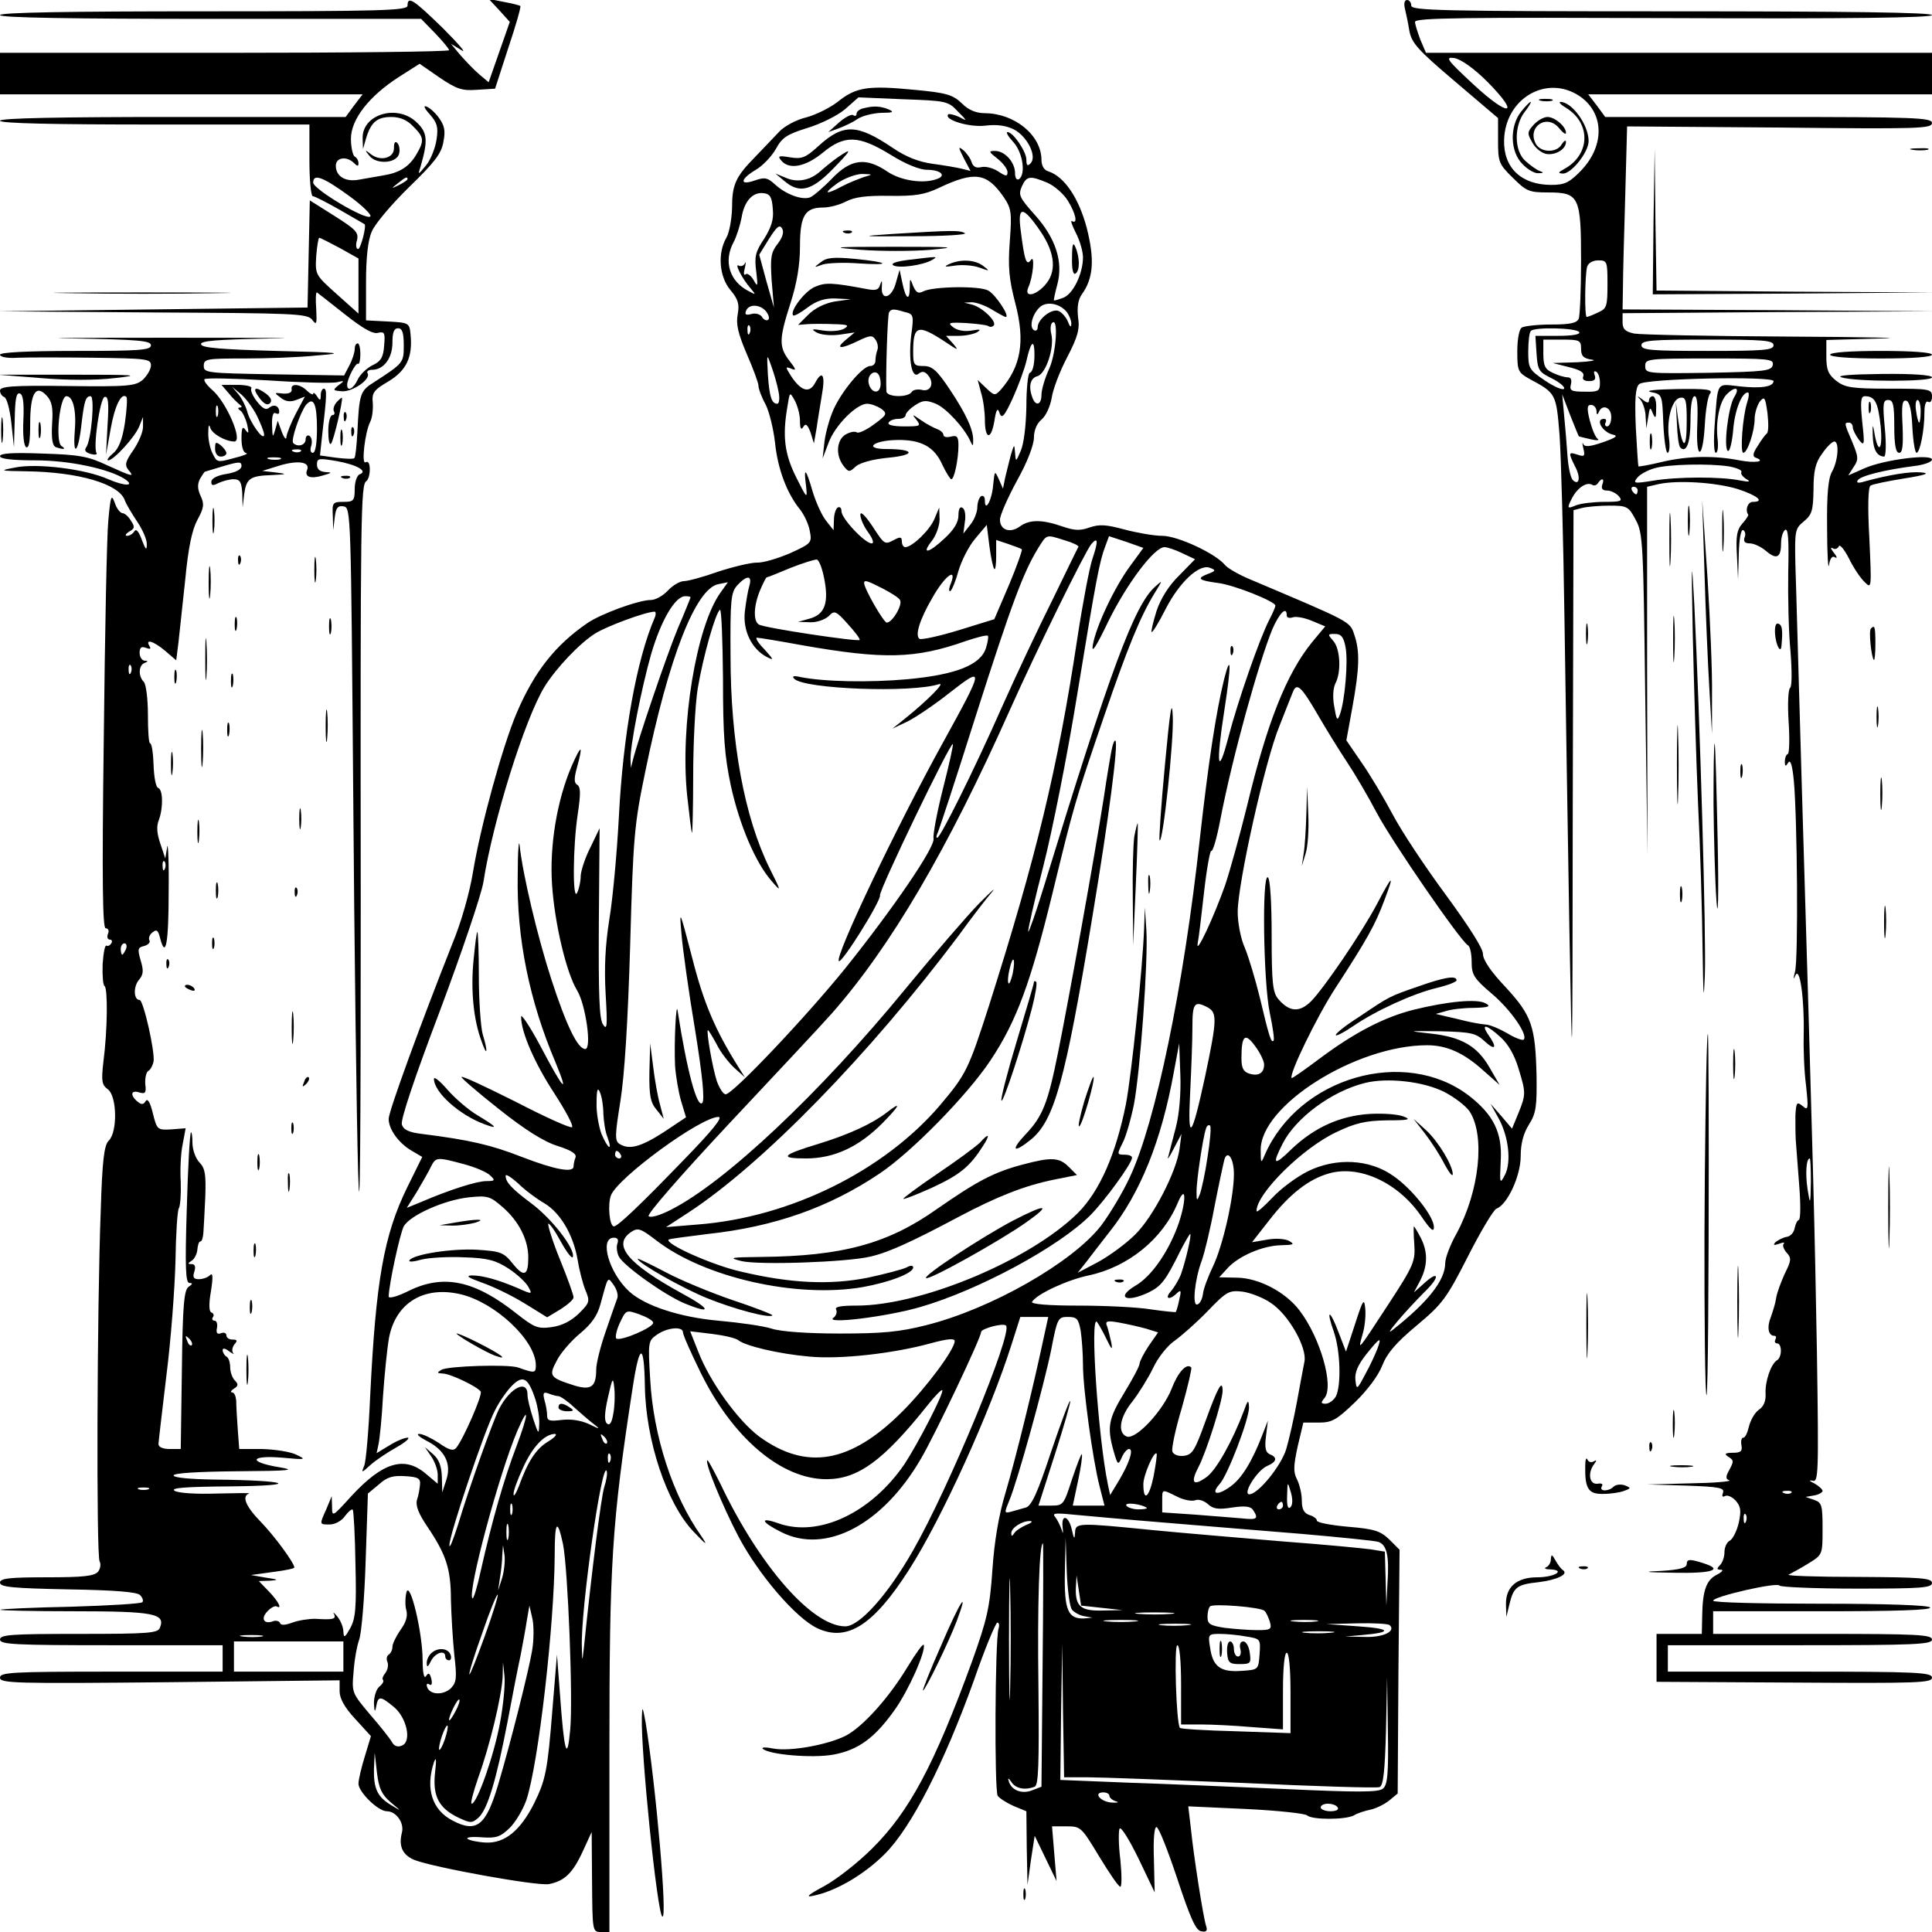 <?xml version="1.0" standalone="no"?>
<!DOCTYPE svg PUBLIC "-//W3C//DTD SVG 20010904//EN"
 "http://www.w3.org/TR/2001/REC-SVG-20010904/DTD/svg10.dtd">
<svg version="1.0" xmlns="http://www.w3.org/2000/svg"
 width="512pt" height="512pt" viewBox="0 0 512 512"
 preserveAspectRatio="xMidYMid meet">
<g transform="translate(0,512) scale(0.1,-0.1)"
fill="#000000" stroke="none">
<path d="M1080 5105 c0 -13 -67 -15 -540 -15 -353 0 -540 -3 -540 -10 0 -7
193 -10 558 -10 l558 0 37 -38 c20 -21 37 -41 37 -45 0 -4 -268 -7 -595 -7
l-595 0 0 -55 0 -55 480 0 481 0 -23 -30 -22 -30 -458 0 c-299 0 -458 -3 -458
-10 0 -7 143 -10 410 -10 l410 0 0 -95 c0 -52 4 -95 9 -95 5 0 38 -17 73 -37
35 -20 64 -37 64 -37 6 -3 -10 -66 -17 -66 -5 0 -7 11 -3 23 5 21 -3 29 -60
65 l-65 41 -3 -142 -3 -142 -410 -5 -410 -5 409 -3 c376 -2 410 -3 423 -19 12
-16 13 -13 11 29 -2 25 -1 45 2 43 3 -2 36 -28 74 -58 47 -37 74 -53 88 -49
17 4 19 0 16 -34 -2 -31 -9 -42 -31 -52 -16 -8 -33 -25 -39 -38 -11 -24 -28
-33 -28 -14 0 16 23 60 29 56 3 -2 6 9 6 25 0 16 -3 29 -7 29 -5 0 -8 -7 -8
-15 0 -9 -6 -28 -14 -43 l-14 -27 -186 3 c-177 3 -186 4 -186 22 0 19 7 20
108 20 59 0 145 3 192 8 76 6 66 8 -109 12 -141 4 -195 8 -198 17 -4 10 40 13
184 16 103 1 -17 2 -267 2 -250 0 -364 -1 -252 -2 170 -3 202 -6 202 -18 0
-13 -30 -15 -200 -15 -131 0 -200 -4 -200 -10 0 -6 20 -10 47 -8 27 1 117 1
201 0 140 -2 152 -3 152 -20 0 -11 -10 -27 -21 -38 -20 -17 -37 -19 -200 -17
-146 2 -179 -1 -179 -12 0 -7 5 -15 11 -17 7 -2 15 -33 19 -68 l7 -65 2 73 c1
54 4 73 14 69 8 -3 11 -24 9 -69 -2 -40 1 -68 7 -73 8 -4 11 16 11 63 0 80 15
105 44 73 14 -15 17 -33 14 -75 -2 -40 1 -57 10 -61 20 -7 29 -6 15 3 -17 11
-5 132 13 132 18 0 27 -39 22 -95 -5 -66 9 -55 17 13 8 70 12 82 25 82 12 0 2
-119 -12 -136 -5 -8 -1 -13 12 -17 11 -3 18 -2 16 2 -10 15 9 145 21 149 10 3
12 -15 8 -75 l-4 -78 12 67 c11 63 29 99 42 86 3 -3 1 -34 -4 -69 -7 -45 -17
-69 -32 -81 -12 -10 -17 -18 -12 -18 14 0 71 62 82 90 l10 25 0 -24 c1 -14
-11 -42 -25 -63 -22 -31 -24 -40 -14 -53 17 -20 12 -19 -56 12 -51 24 -75 28
-171 31 -78 3 -113 1 -113 -7 0 -7 32 -11 94 -11 89 0 193 -22 236 -49 30 -20
1 -20 -43 -1 -60 27 -189 43 -247 31 -43 -8 -42 -9 31 -10 137 -2 242 -33 259
-75 4 -12 20 -38 34 -59 14 -21 26 -48 25 -60 0 -17 -3 -14 -13 12 -8 22 -15
31 -20 23 -4 -7 -13 -12 -19 -12 -7 0 -4 5 5 11 15 8 16 13 5 29 -6 11 -17 20
-22 20 -6 0 -16 12 -21 28 -9 24 -11 18 -17 -48 -4 -41 -9 -301 -12 -577 -5
-381 -3 -503 5 -503 7 0 10 -7 6 -15 -3 -8 -1 -15 5 -15 6 0 7 -5 4 -10 -4 -6
-9 -8 -13 -6 -4 2 -8 -20 -10 -49 -1 -30 1 -56 5 -58 9 -6 8 -117 -3 -201 -6
-52 -4 -61 12 -73 24 -18 26 -113 2 -136 -12 -12 -17 -52 -21 -184 -10 -260
-12 -917 -3 -931 4 -7 2 -19 -4 -27 -10 -12 -40 -15 -136 -15 -100 0 -124 -3
-124 -14 0 -12 33 -15 180 -18 125 -2 183 -7 191 -15 7 -7 10 -16 6 -19 -3 -4
-89 -9 -189 -12 -101 -2 -185 -6 -187 -8 -2 -2 86 -4 195 -4 210 0 243 -6 228
-43 -5 -15 -27 -17 -215 -17 -179 0 -209 -2 -209 -15 0 -13 39 -15 295 -15
l295 0 0 -35 0 -35 -295 0 c-266 0 -295 -2 -295 -16 0 -15 38 -16 450 -12
l450 5 0 -29 c0 -19 13 -43 42 -74 l41 -45 -16 -53 c-9 -29 -17 -62 -17 -73 0
-22 52 -73 75 -73 25 0 47 -31 40 -57 -9 -36 2 -59 33 -72 51 -20 327 -70 357
-64 41 8 63 29 90 88 l23 50 1 -132 c1 -131 1 -133 24 -133 l22 0 0 477 c0
503 6 604 62 968 18 117 30 117 32 2 2 -144 58 -311 128 -385 36 -38 40 -40
21 -12 -75 106 -127 265 -135 416 -6 98 -5 101 18 117 27 19 69 23 69 6 0 -7
21 -54 46 -105 85 -174 214 -284 334 -284 84 0 151 49 269 197 19 24 36 41 38
39 6 -6 -65 -143 -100 -196 -88 -129 -227 -195 -334 -157 -51 18 -47 4 7 -23
118 -60 269 19 371 195 37 63 159 320 159 335 0 9 59 25 66 17 19 -18 -152
-432 -247 -597 -66 -116 -141 -200 -179 -200 -87 0 -227 159 -331 378 -17 34
-32 62 -34 62 -10 0 39 -120 82 -202 54 -102 152 -216 209 -243 79 -37 149 8
243 155 86 134 215 417 272 598 l23 72 37 0 37 0 -14 -64 c-25 -118 -72 -310
-99 -401 -18 -59 -30 -130 -35 -205 -7 -101 -14 -131 -54 -243 -100 -274 -166
-398 -265 -496 -36 -36 -93 -81 -126 -99 -43 -23 -52 -31 -30 -26 60 12 135
56 190 111 70 70 157 240 236 460 29 84 58 153 62 153 5 0 6 -8 3 -17 -9 -32
-11 -428 -2 -442 5 -7 24 -19 42 -27 l34 -14 1 -98 2 -97 9 65 10 65 29 -60
29 -60 -6 72 -6 73 39 0 c37 0 39 -2 86 -80 27 -44 51 -80 56 -80 4 0 4 32 0
72 -5 39 -5 76 -2 82 4 6 26 -30 50 -79 l43 -90 -2 87 c-2 54 1 87 7 86 6 -1
30 -62 55 -137 34 -103 49 -137 63 -139 14 -3 18 1 13 15 -8 26 -33 187 -40
257 l-7 59 153 -7 c84 -4 157 -12 162 -17 13 -12 101 -12 124 0 9 6 29 12 43
15 15 3 37 14 50 24 l23 19 2 323 3 323 -27 27 c-24 23 -39 28 -110 34 -45 4
-82 11 -82 16 0 5 -9 12 -20 15 -14 5 -20 15 -20 38 0 18 -6 43 -13 57 -10 19
-9 36 2 87 l15 63 41 0 c35 0 47 7 96 54 33 32 62 71 72 97 13 33 36 60 91
106 68 57 79 71 136 183 34 67 68 124 76 127 29 11 64 87 64 139 0 33 7 60 22
84 19 30 21 48 20 129 -3 132 -13 160 -82 235 -39 41 -60 72 -60 88 0 15 -38
74 -98 156 -54 73 -118 169 -142 215 -24 45 -61 107 -83 138 l-39 57 16 88
c19 104 20 149 5 192 -12 36 -8 33 -277 147 -29 12 -58 29 -65 37 -25 31 -126
78 -167 78 -22 0 -67 8 -101 17 -48 13 -66 14 -92 5 -25 -9 -40 -8 -72 3 -52
18 -86 19 -112 0 -26 -19 -53 -10 -53 18 0 11 20 57 45 103 27 48 45 95 45
114 0 20 8 38 20 48 12 10 23 35 27 57 3 22 21 70 41 108 28 54 34 75 29 106
-3 27 0 47 10 61 31 43 34 93 13 176 -21 79 -59 136 -102 150 -11 3 -18 15
-18 30 0 65 -70 123 -149 124 -24 0 -44 8 -62 26 -24 23 -40 28 -126 36 -123
12 -154 7 -202 -31 -20 -16 -58 -35 -84 -42 -26 -6 -58 -23 -72 -38 -13 -14
-42 -44 -63 -66 -53 -54 -62 -74 -62 -137 -1 -29 -7 -64 -15 -78 -24 -41 -19
-104 11 -139 20 -24 24 -37 19 -64 -5 -26 1 -51 24 -105 17 -39 31 -77 31 -84
0 -8 8 -30 19 -50 10 -20 21 -66 25 -102 7 -68 31 -133 66 -176 11 -14 23 -39
26 -57 6 -31 5 -33 -52 -59 -33 -14 -72 -26 -89 -25 -16 0 -62 -11 -102 -24
-39 -14 -80 -25 -90 -25 -11 0 -30 -11 -43 -25 -13 -14 -33 -25 -45 -25 -32 0
-131 -36 -168 -61 -86 -59 -141 -129 -188 -239 -38 -90 -95 -298 -115 -418 -9
-56 -31 -135 -56 -195 -82 -207 -168 -442 -168 -462 0 -27 25 -63 60 -84 l29
-17 -40 -81 c-62 -127 -83 -247 -98 -553 -4 -91 -11 -174 -16 -185 -8 -19 -7
-19 16 2 13 12 44 33 69 47 25 14 38 26 30 26 -8 0 -30 -9 -49 -21 l-33 -20 5
23 c3 13 9 70 12 128 4 58 11 127 16 155 18 93 93 138 190 115 92 -22 198
-122 199 -187 0 -22 -2 -23 -47 -7 -27 9 -185 4 -203 -6 -13 -8 -12 -9 3 -10
20 0 93 -35 101 -48 5 -9 -46 -126 -65 -149 -8 -9 -19 -6 -46 13 -20 13 -43
24 -52 24 -9 0 0 -8 19 -18 48 -24 67 -60 53 -103 l-11 -34 -1 41 c-1 29 -8
47 -23 60 l-22 19 17 -25 c9 -13 17 -35 17 -48 l0 -24 -31 26 c-57 49 -115 31
-198 -59 -50 -55 -51 -56 -51 -28 l-1 28 -14 -34 c-19 -42 -19 -41 9 -41 14 0
32 10 40 22 9 12 18 20 21 17 2 -3 6 -68 7 -145 3 -116 0 -144 -14 -169 -14
-25 -17 -27 -18 -9 0 11 -7 29 -16 40 -8 10 -13 13 -9 7 7 -14 -2 -16 -50 -13
-17 0 -44 -4 -60 -10 -19 -7 -31 -8 -33 -1 -2 5 -10 7 -17 5 -25 -10 -35 6
-17 25 9 10 20 16 25 14 16 -9 5 13 -20 39 l-27 28 30 1 c24 2 22 3 -11 8
l-40 7 58 8 c31 4 57 9 57 12 0 12 -53 84 -89 121 -40 41 -51 68 -31 75 6 2
-32 1 -84 0 -55 -2 -102 1 -113 7 -13 8 26 11 152 12 188 2 150 16 -47 18 -65
1 -108 5 -108 11 0 6 63 10 168 11 144 1 159 3 110 11 -82 14 -75 32 10 25 63
-6 65 -5 37 8 -16 8 -57 14 -91 15 l-60 0 -4 53 c-2 28 -4 62 -4 75 -1 12 -5
22 -11 22 -5 0 -3 5 5 10 12 7 12 12 2 22 -6 6 -12 22 -12 34 0 13 -4 26 -10
29 -5 3 -10 11 -10 17 0 6 7 5 17 -3 10 -7 15 -9 11 -5 -4 5 -3 15 3 23 9 10
8 13 -5 13 -9 0 -16 5 -16 11 0 6 -6 9 -14 6 -10 -4 -14 0 -11 14 2 10 -1 19
-6 19 -6 0 -8 4 -5 9 4 5 2 11 -4 13 -6 2 -7 22 -1 56 6 38 5 50 -2 43 -6 -6
-19 -11 -30 -11 -14 0 -17 5 -12 20 4 13 2 20 -7 20 -11 0 -11 2 0 9 7 4 14
18 15 29 1 12 4 22 8 22 4 0 7 10 8 23 1 12 3 54 5 94 2 60 0 76 -15 92 -11
11 -19 35 -19 52 0 18 -2 30 -4 28 -3 -3 -8 -93 -11 -202 -5 -157 -3 -197 7
-197 9 0 9 -3 -2 -10 -12 -8 -16 -46 -18 -220 l-3 -210 -30 0 c-17 0 -29 5
-29 13 0 6 10 89 21 182 12 94 22 229 24 301 1 72 5 136 9 142 4 7 6 38 5 69
-2 32 0 77 5 100 l8 43 -38 -3 c-37 -2 -38 -1 -49 43 -7 29 -14 40 -19 32 -6
-10 -11 -10 -22 -1 -20 17 -17 31 5 24 16 -5 19 -1 16 22 -1 15 2 31 8 35 6 3
12 15 14 25 4 26 -27 163 -37 163 -16 0 -17 35 -2 53 12 14 13 24 5 51 -9 31
-8 35 9 39 11 3 17 10 14 15 -3 5 0 15 8 21 11 9 15 6 20 -14 15 -59 23 -15
23 123 1 81 -2 134 -4 117 l-5 -30 -13 39 c-9 26 -11 46 -4 63 12 33 11 81 -2
85 -6 2 -11 29 -12 61 -1 31 -5 57 -9 57 -4 0 -6 34 -6 76 0 42 -5 81 -11 87
-15 15 -14 44 2 50 10 4 10 6 0 6 -7 1 -13 10 -13 21 0 14 5 18 17 13 11 -4
14 -3 9 5 -12 20 11 13 42 -13 l29 -25 6 48 c3 26 11 101 18 167 8 84 18 131
32 157 17 31 19 42 9 63 -9 19 -9 32 -2 46 6 10 12 19 13 19 1 0 23 7 50 15
41 12 47 12 47 0 0 -9 -15 -17 -40 -21 -25 -4 -40 -12 -40 -21 0 -10 4 -11 19
-3 11 5 29 10 40 10 17 0 21 -7 23 -37 l1 -38 4 35 c6 42 15 49 73 51 42 2 42
3 10 7 l-35 4 45 14 c50 15 82 10 74 -11 -8 -19 9 -25 42 -15 24 7 25 8 7 9
-15 1 -23 7 -23 20 0 17 5 17 53 9 54 -10 83 -27 60 -35 -7 -3 -13 -20 -13
-39 0 -31 -3 -34 -30 -34 -28 0 -30 -2 -28 -37 l1 -38 4 33 c3 26 8 33 24 30
19 -3 19 -22 25 -753 3 -412 9 -867 13 -1010 5 -171 7 75 7 715 -1 1035 0
1106 15 1115 5 4 9 17 9 31 0 15 -4 23 -11 19 -12 -8 -2 79 12 107 5 9 8 31 7
49 -3 28 2 35 41 58 48 29 65 64 59 125 -3 30 -4 31 -60 34 l-58 3 0 100 c0
66 5 112 15 135 8 20 53 73 99 118 67 65 86 89 91 120 6 30 3 43 -12 64 -10
14 -26 28 -34 30 -8 3 -3 -7 10 -21 19 -22 23 -33 18 -66 -3 -22 -15 -53 -27
-68 -23 -28 -23 -28 -15 -3 19 66 18 88 -9 114 -51 52 -147 24 -145 -41 l1
-28 8 28 c13 43 29 57 67 57 23 0 42 -8 58 -25 29 -29 30 -38 8 -75 -19 -32
-44 -48 -88 -55 -16 -3 -45 -8 -63 -11 -36 -7 -62 8 -62 37 0 22 29 26 48 7 9
-9 12 -9 12 -1 0 7 -4 15 -10 18 -5 3 -10 25 -10 47 0 52 48 113 127 164 l55
35 52 -36 c46 -31 60 -36 100 -33 l48 3 35 108 c20 59 34 109 32 111 -2 2 -22
7 -44 11 l-40 8 28 -30 28 -31 -28 -80 -28 -80 -25 21 c-14 12 -36 35 -50 51
l-25 30 28 -17 c15 -10 -7 16 -49 58 -78 76 -94 87 -94 60z m1458 -280 c26
-26 26 -27 4 -15 -13 6 -26 9 -29 7 -13 -14 55 -35 98 -30 31 4 56 0 76 -10
36 -19 62 -72 44 -90 -8 -8 -11 -6 -11 10 0 21 -35 73 -50 73 -5 0 2 -12 15
-26 26 -28 34 -87 15 -99 -6 -3 -10 4 -10 16 0 29 -27 59 -53 59 -18 0 -17 -2
7 -21 14 -11 26 -27 26 -35 0 -12 -4 -12 -25 2 -14 9 -34 14 -45 11 -13 -3
-21 1 -25 13 -3 10 -13 24 -22 32 -14 11 -14 9 1 -21 l18 -34 -24 6 c-12 3
-47 9 -77 13 -36 5 -70 18 -105 42 -95 64 -131 65 -197 5 -34 -31 -44 -35 -75
-30 -30 5 -34 4 -24 -8 21 -26 65 -17 110 20 58 48 95 47 180 -5 40 -25 77
-40 97 -40 35 0 52 -15 27 -24 -36 -14 -96 -5 -132 19 -57 39 -97 34 -147 -18
-23 -24 -49 -46 -58 -50 -22 -8 -65 8 -94 35 -19 17 -26 19 -52 10 -42 -15
-40 3 2 28 19 11 42 36 53 55 16 30 29 39 84 56 36 11 80 33 100 50 l35 31
118 -5 c114 -4 120 -5 145 -32z m-248 -174 c-14 -5 -40 -15 -57 -24 -47 -25
-53 -21 -13 8 19 13 49 24 65 24 29 -1 29 -1 5 -8z m369 -52 c21 -31 23 -41
17 -119 -5 -68 -2 -100 15 -165 26 -100 15 -166 -39 -228 -15 -16 -17 -16 -38
4 l-23 22 9 -34 c6 -19 10 -51 10 -71 0 -52 16 -56 25 -5 5 33 9 38 14 22 6
-16 13 -8 35 40 15 33 31 77 36 98 10 45 19 59 21 31 2 -34 -3 -59 -12 -62 -5
-2 -9 -43 -9 -90 -1 -52 -7 -99 -15 -117 -13 -30 -13 -30 -15 -5 -2 24 -2 24
-11 -5 -4 -16 -11 -43 -15 -60 l-6 -30 -11 25 c-11 24 -11 23 -15 -15 -3 -40
-22 -75 -22 -41 0 9 -4 14 -10 11 -5 -3 -10 -17 -10 -29 0 -13 -8 -34 -19 -47
l-18 -23 4 31 c3 17 0 34 -6 37 -7 5 -11 -3 -11 -20 0 -18 -12 -38 -36 -60
-42 -40 -64 -45 -35 -8 12 15 21 41 21 58 l-1 31 -13 -31 c-13 -30 -59 -74
-77 -74 -5 0 -9 7 -9 15 0 12 -4 13 -19 5 -27 -14 -26 -15 -60 37 -19 28 -31
39 -31 29 0 -10 9 -31 21 -47 12 -17 16 -29 9 -29 -18 0 -80 66 -80 85 0 9 -4
13 -10 10 -5 -3 -10 -18 -10 -33 l-1 -27 -19 24 c-11 13 -27 48 -36 77 -18 63
-25 69 -18 17 4 -36 3 -36 -26 22 -31 62 -37 109 -23 189 6 38 6 38 19 15 7
-13 14 -37 14 -54 0 -21 3 -26 9 -16 6 10 11 6 19 -15 l9 -29 7 40 c3 22 10
62 14 88 10 54 1 68 -18 32 -15 -28 -37 -22 -64 19 -15 24 -15 25 1 19 14 -6
13 -2 -5 21 -28 36 -28 57 3 153 17 53 25 101 25 150 0 81 13 103 61 103 17 0
44 7 61 16 23 12 55 16 115 15 68 -1 93 3 131 21 95 45 127 40 171 -23z
m-1734 2 c37 -27 62 -52 56 -55 -14 -9 -151 73 -151 90 0 25 26 15 95 -35z
m155 44 c0 -2 -10 -9 -22 -15 -22 -11 -22 -10 -4 4 21 17 26 19 26 11z m1695
-9 c19 -8 44 -30 55 -48 21 -34 27 -63 11 -54 -5 3 0 -11 10 -31 11 -21 19
-50 19 -65 0 -43 -26 -97 -52 -107 -13 -5 -24 -8 -25 -7 -1 1 3 20 9 42 16 60
-4 123 -60 185 -40 45 -44 52 -34 75 13 28 21 29 67 10z m-727 -70 c3 -28 -4
-48 -23 -79 -23 -34 -26 -47 -21 -86 5 -41 4 -43 -7 -23 -7 12 -17 19 -21 15
-5 -4 -6 3 -2 17 3 14 3 19 0 12 -3 -6 -10 -9 -16 -6 -13 8 9 -35 31 -60 15
-18 15 -18 -6 -7 -50 26 -66 79 -39 129 8 15 17 44 21 64 7 45 30 70 59 66 17
-2 22 -11 24 -42z m710 -60 c39 -58 43 -108 10 -143 -26 -28 -54 -31 -43 -5
13 28 18 89 7 73 -12 -17 -17 -1 -27 78 -9 67 6 66 53 -3z m-697 -32 c-18 -23
-20 -36 -16 -98 l6 -71 -20 70 -19 70 26 42 c21 33 28 39 35 27 5 -9 1 -23
-12 -40z m-1161 -11 l50 -28 0 -73 0 -73 -57 51 c-57 51 -58 52 -55 101 2 27
6 49 8 49 2 0 26 -12 54 -27z m1928 -171 c6 -9 12 -23 11 -31 0 -10 -4 -7 -9
7 -5 12 -17 25 -25 28 -18 7 -55 -22 -55 -43 0 -8 -5 -11 -10 -8 -14 9 -3 46
18 63 19 14 52 7 70 -16z m-798 3 c7 -9 10 -19 6 -22 -4 -4 -11 -1 -16 6 -4 8
-17 12 -28 9 -15 -4 -19 -2 -15 8 7 19 37 18 53 -1z m751 -151 c-12 -26 -21
-57 -21 -70 0 -27 -15 -32 -24 -8 -11 29 -6 52 13 57 23 6 46 77 37 112 -3 12
-2 25 2 29 17 18 12 -76 -7 -120z m-794 94 c-3 -8 -6 -5 -6 6 -1 11 2 17 5 13
3 -3 4 -12 1 -19z m-917 -33 c0 -46 0 -47 -79 -98 -37 -23 -39 -31 -44 -134
-2 -35 -5 -65 -8 -67 -2 -3 -24 -2 -48 1 l-43 6 6 56 c12 102 13 121 4 121 -4
0 -8 -8 -8 -17 0 -15 -2 -16 -10 -3 -5 8 -10 11 -10 7 0 -5 -7 -1 -16 7 -18
19 -45 21 -41 4 1 -8 -7 -12 -23 -11 -24 3 -24 2 -6 -11 12 -10 25 -12 41 -6
l23 9 -24 -45 c-13 -25 -24 -53 -25 -62 0 -9 -6 -3 -12 13 l-11 30 -7 -25 c-6
-21 -7 -20 -8 13 -1 23 3 36 9 32 6 -3 10 -2 10 3 0 16 -13 22 -26 12 -9 -8
-18 -3 -33 16 -11 14 -18 30 -15 35 3 5 -14 9 -37 9 l-42 0 19 -22 c10 -13 24
-26 29 -30 7 -5 7 -8 0 -8 -5 0 -5 -4 2 -8 6 -4 14 -21 18 -37 5 -23 4 -26 -4
-15 -8 12 -11 7 -11 -22 0 -23 5 -38 13 -39 6 -1 -8 -7 -33 -13 -44 -12 -45
-12 -57 13 -7 14 -12 40 -11 56 0 17 2 22 5 12 4 -16 40 -37 64 -37 24 0 -21
105 -59 137 -14 12 -23 25 -20 28 3 4 79 2 168 -3 88 -6 171 -8 183 -5 20 5
21 4 4 -8 -16 -13 -15 -14 10 -16 29 -1 77 33 67 48 -3 5 3 9 12 9 31 0 54 31
54 72 0 27 4 38 15 38 11 0 15 -12 15 -45z m993 -122 c4 -18 2 -33 -3 -33 -15
0 -21 18 -25 77 -3 57 -3 57 9 23 7 -19 16 -50 19 -67z m-1382 -65 c10 -21 19
-43 19 -50 -1 -19 -38 33 -45 62 -4 14 -14 34 -23 45 l-17 20 24 -20 c13 -11
32 -37 42 -57z m159 -34 c0 -39 -4 -64 -11 -64 -6 0 -8 8 -4 19 3 11 1 22 -5
26 -5 3 -10 -1 -10 -9 0 -16 -21 -22 -33 -10 -7 7 19 82 34 101 20 23 29 3 29
-63z m-263 34 c-3 -7 -5 -2 -5 12 0 14 2 19 5 13 2 -7 2 -19 0 -25z m220 -94
c-3 -3 -12 -4 -19 -1 -8 3 -5 6 6 6 11 1 17 -2 13 -5z m-54 -21 c-7 -2 -21 -2
-30 0 -10 3 -4 5 12 5 17 0 24 -2 18 -5z m1892 -291 c3 -3 5 13 5 36 l0 41 33
-11 c17 -6 34 -12 35 -14 2 -1 -13 -44 -34 -94 l-39 -91 -94 -29 c-52 -16 -99
-26 -104 -23 -13 8 0 51 34 109 32 57 66 83 49 38 -6 -14 -6 -23 -1 -20 4 3
14 27 21 53 8 27 27 65 44 85 l31 37 7 -56 c4 -31 10 -58 13 -61z m187 76 c21
-6 37 -14 36 -17 -2 -3 -33 -67 -69 -141 -37 -74 -97 -201 -133 -282 -75 -170
-164 -348 -172 -348 -3 0 -3 3 -1 8 3 4 49 144 102 312 97 304 127 383 166
447 24 38 20 37 71 21z m173 -68 c-42 -57 -91 -161 -99 -210 -4 -24 9 -4 42
65 49 99 121 195 148 195 7 0 29 -7 47 -16 l34 -16 -42 -43 c-27 -26 -49 -61
-60 -94 -9 -29 -15 -54 -13 -56 2 -2 19 25 37 61 37 72 90 121 118 109 16 -6
15 -8 -6 -16 -31 -12 -25 -17 27 -24 42 -5 152 -49 152 -60 0 -3 -7 -20 -16
-37 -26 -50 -84 -217 -109 -313 -28 -107 -33 -72 -10 75 18 116 18 154 -1 80
-22 -90 -42 -224 -64 -420 -43 -395 -118 -756 -186 -900 -19 -41 -54 -99 -76
-128 -76 -98 -292 -221 -464 -264 -71 -18 -117 -22 -229 -22 -84 0 -156 5
-180 13 -22 7 -85 16 -141 21 -101 9 -194 39 -236 77 -54 49 -81 143 -41 143
10 0 13 -6 9 -16 -3 -8 -1 -24 4 -34 13 -25 123 -103 174 -124 75 -31 70 -15
-8 27 -142 78 -183 127 -135 161 19 13 25 12 68 -21 128 -99 372 -154 547
-124 72 13 134 37 134 52 0 6 -7 6 -18 0 -10 -5 -56 -17 -102 -27 -101 -20
-205 -15 -336 16 -76 17 -203 74 -192 85 2 2 49 8 105 15 175 19 320 70 454
160 85 57 232 207 294 300 69 104 106 204 165 446 56 230 58 238 137 469 60
175 94 259 131 320 24 39 24 39 3 20 -55 -49 -118 -219 -296 -799 -20 -65 -38
-116 -40 -115 -2 2 16 81 40 174 24 94 64 296 89 450 51 312 60 358 75 397
l10 27 46 -15 45 -16 -35 -48z m-100 19 c-8 -24 -26 -119 -40 -211 -52 -345
-109 -579 -234 -973 -55 -171 -61 -182 -129 -263 -149 -175 -398 -298 -642
-317 l-85 -7 60 39 c197 129 481 421 715 733 34 47 74 99 88 115 14 17 -1 3
-34 -30 -32 -33 -120 -135 -194 -225 -227 -277 -478 -513 -622 -586 -29 -15
-54 -22 -59 -17 -5 5 84 107 212 244 121 129 245 261 274 294 155 176 306 433
471 803 72 161 199 419 216 440 18 21 19 8 3 -39z m-711 -51 c13 -65 2 -96
-37 -107 l-32 -9 32 -1 c17 -1 39 7 49 16 15 16 19 15 51 -21 19 -21 33 -39
31 -42 -6 -5 -254 32 -267 41 -15 9 -14 49 3 90 8 19 16 35 18 35 2 0 30 11
63 25 33 13 65 23 70 22 6 -2 14 -24 19 -49z m-198 -20 c-4 -13 -9 -43 -12
-68 -6 -51 18 -100 58 -121 20 -10 19 -8 -6 20 -17 17 -25 31 -20 31 6 0 60
-9 120 -20 216 -38 300 -36 433 11 30 10 56 17 59 14 2 -2 0 -16 -5 -32 -14
-45 -79 -71 -208 -83 -100 -9 -221 -7 -285 6 -17 4 -22 2 -15 -5 27 -27 309
-38 384 -14 17 5 -32 -44 -89 -90 l-35 -28 40 19 c22 11 74 46 114 78 90 70
89 64 -19 -132 -126 -228 -288 -569 -277 -581 8 -7 112 160 109 174 -3 13 187
407 193 401 2 -2 -10 -55 -26 -118 -16 -63 -27 -123 -25 -132 5 -22 -105 -183
-233 -343 -105 -130 -299 -335 -318 -335 -6 0 -16 15 -23 34 -12 36 -29 136
-24 136 2 0 12 -17 23 -37 10 -21 32 -49 47 -63 l28 -25 -17 27 c-62 99 -92
169 -123 291 -33 127 -34 129 -28 62 3 -38 19 -153 36 -254 20 -124 26 -187
19 -194 -14 -14 -41 88 -65 243 -4 33 -10 -81 -7 -145 2 -27 9 -69 16 -93 l13
-43 -60 -40 c-61 -39 -91 -47 -117 -30 -12 8 -11 25 3 112 11 69 20 210 26
414 8 289 11 320 40 460 62 303 134 486 194 497 l25 5 -20 -28 c-64 -90 -107
-352 -88 -537 6 -53 11 -98 13 -99 1 -2 3 66 3 150 0 83 5 188 12 232 14 84
47 201 59 209 4 2 7 -80 8 -182 0 -152 4 -205 21 -285 23 -104 65 -203 108
-252 26 -30 26 -29 -5 33 -67 135 -104 335 -104 563 -1 151 1 169 18 188 25
27 40 27 32 -1z m354 -8 c21 -11 42 -24 45 -30 8 -12 -20 -60 -35 -60 -8 0
-60 90 -60 105 0 9 9 6 50 -15z m-510 -23 c0 -1 -15 -39 -34 -83 -29 -70 -105
-293 -119 -349 l-5 -20 -1 20 c-2 35 29 192 55 283 26 88 63 152 90 152 7 0
14 -1 14 -3z m-95 -54 c-48 -111 -84 -311 -95 -529 -5 -94 -16 -215 -25 -269
-11 -69 -14 -130 -10 -199 5 -85 4 -98 -7 -81 -10 15 -12 78 -11 270 l2 250
-24 -50 c-14 -27 -25 -61 -26 -75 0 -14 -4 -34 -9 -45 -13 -30 -12 122 1 207
8 54 8 72 -1 78 -9 5 -9 17 -1 46 17 62 12 63 -14 4 -39 -91 -59 -211 -52
-315 7 -103 38 -233 66 -279 23 -37 40 -156 22 -156 -20 0 -50 62 -90 185 -37
114 -76 279 -84 355 -2 19 -5 -17 -5 -81 -3 -165 31 -332 100 -494 38 -92 21
-73 -41 45 -28 52 -51 86 -50 75 0 -41 37 -125 89 -204 29 -45 50 -84 46 -88
-3 -4 -70 26 -147 66 -78 39 -143 70 -146 67 -2 -2 42 -40 99 -85 69 -55 120
-87 156 -98 37 -12 51 -21 47 -31 -3 -7 -5 -18 -5 -23 0 -18 -49 -9 -137 25
-82 32 -138 45 -265 61 -34 4 -49 11 -53 25 -4 12 34 125 100 299 58 155 110
308 116 343 25 162 110 433 162 518 31 50 94 116 134 141 30 19 132 57 157 58
4 1 5 -7 1 -16z m1675 6 c0 -6 7 -8 16 -5 8 3 31 -1 50 -9 l36 -15 -35 -42
c-68 -84 -119 -213 -172 -433 -19 -77 -45 -171 -58 -210 -30 -85 -79 -190 -73
-155 3 14 10 75 17 137 7 62 16 110 19 108 4 -3 15 35 24 83 32 166 101 414
138 505 19 43 38 62 38 36z m156 -85 c7 -38 -2 -141 -15 -177 -7 -19 -9 -16
-15 20 -5 25 -3 50 3 62 16 30 13 92 -6 113 -15 17 -15 18 5 18 16 0 23 -8 28
-36z m-3219 -66 c-3 -8 -6 -5 -6 6 -1 11 2 17 5 13 3 -3 4 -12 1 -19z m3144
-110 c23 -40 59 -98 79 -128 20 -30 56 -91 79 -135 41 -77 220 -337 241 -350
6 -3 10 -23 10 -44 0 -34 6 -44 53 -84 51 -43 97 -110 85 -122 -3 -3 -23 4
-44 17 -21 12 -47 23 -58 23 -12 1 -34 5 -51 9 -16 4 -41 10 -55 13 l-25 6 25
7 c14 5 48 9 75 9 41 1 47 4 32 12 -22 13 -102 5 -191 -17 -79 -20 -157 -61
-247 -128 -40 -30 -74 -54 -76 -53 -8 9 67 163 115 237 84 129 107 170 131
235 27 71 22 69 -20 -11 -42 -79 -140 -222 -174 -257 -31 -31 -58 -29 -87 5
-15 17 -18 42 -18 169 0 88 -4 150 -10 154 -16 10 -12 -278 5 -359 8 -38 13
-72 10 -74 -6 -6 -11 7 -36 113 -12 49 -30 109 -40 133 -11 24 -19 67 -19 95
0 75 73 403 111 494 17 43 33 84 36 91 10 23 22 12 64 -60z m-3054 -410 c-3
-8 -6 -5 -6 6 -1 11 2 17 5 13 3 -3 4 -12 1 -19z m-103 -213 c-4 -8 -8 -15
-10 -15 -2 0 -4 7 -4 15 0 8 4 15 10 15 5 0 7 -7 4 -15z m2350 -64 c-4 -17 -9
-30 -11 -27 -3 2 -2 19 2 36 9 41 17 33 9 -9z m517 -91 c25 -14 24 -34 -7
-181 -36 -167 -47 -180 -40 -45 3 60 6 138 6 173 0 65 5 72 41 53z m776 -79
c20 -18 37 -48 47 -82 20 -65 20 -69 0 -119 l-17 -41 -28 33 -29 33 20 -36
c28 -49 36 -119 18 -153 -13 -25 -14 -23 -11 36 5 76 -19 124 -85 175 -170
129 -450 48 -540 -157 -10 -24 -11 -24 -11 11 -3 118 252 279 441 279 52 0 97
-20 149 -67 l43 -38 -26 45 c-33 58 -75 82 -157 91 -63 7 -62 7 26 6 82 -2 94
-5 117 -26 29 -27 35 -18 10 17 -21 31 -4 27 33 -7z m-627 -72 c0 -23 -15 -32
-40 -24 -15 5 -20 15 -20 40 0 61 9 70 36 33 13 -17 24 -40 24 -49z m-234
-167 c-8 -31 -17 -66 -20 -77 -4 -11 3 -2 14 20 l21 40 -5 -39 c-8 -61 -70
-181 -118 -228 -24 -24 -68 -56 -97 -72 l-55 -29 23 29 c12 16 40 52 61 79 82
103 138 242 171 425 l14 75 3 -83 c2 -50 -3 -106 -12 -140z m712 94 c27 -14
57 -37 67 -52 41 -64 26 -210 -35 -323 -17 -30 -30 -65 -30 -78 0 -46 -46
-104 -140 -178 -26 -21 31 47 88 104 39 38 35 56 -4 20 l-27 -24 17 32 c20 40
20 76 1 113 -9 17 -17 30 -18 30 -1 0 -1 -21 1 -47 3 -45 -1 -56 -67 -157 -85
-130 -83 -128 -70 -82 6 20 9 51 7 69 -3 28 -6 23 -27 -42 l-24 -73 -20 52
c-23 61 -34 62 -12 0 17 -49 20 -142 5 -171 -6 -10 -18 -19 -27 -19 -13 0 -13
3 -3 15 26 31 -11 160 -66 232 -37 49 -108 86 -165 87 l-48 1 22 24 c30 33 94
60 142 61 33 1 37 2 22 11 -10 6 -35 8 -58 4 l-41 -7 47 60 c52 67 103 107
156 122 81 24 185 -24 246 -114 24 -35 33 -43 33 -28 0 28 -57 101 -108 136
-62 44 -151 49 -226 12 -30 -15 -72 -46 -95 -71 -23 -24 -41 -40 -41 -34 0 46
122 167 212 209 50 24 77 30 133 31 58 0 66 2 45 10 -14 6 -54 9 -90 7 -79 -5
-147 -36 -207 -93 -47 -46 -53 -43 -24 14 35 69 130 139 218 161 60 15 156 4
211 -24z m-2229 -58 c1 -20 5 -48 11 -62 14 -39 1 -31 -16 9 -7 19 -14 56 -13
82 0 36 3 43 9 28 5 -11 9 -37 9 -57z m210 -125 c-114 -118 -172 -173 -182
-173 -12 0 -17 58 -8 82 18 47 238 208 285 208 13 0 -16 -36 -95 -117z m1391
10 c-6 -42 -16 -86 -20 -97 -8 -20 -9 -19 -9 4 -1 27 17 147 25 169 2 8 7 11
11 8 3 -4 0 -41 -7 -84z m-1555 7 c3 -5 1 -10 -4 -10 -6 0 -11 5 -11 10 0 6 2
10 4 10 3 0 8 -4 11 -10z m1625 -51 c0 -62 -29 -189 -55 -244 -13 -27 -26 -61
-27 -74 -2 -14 -8 -26 -15 -28 -14 -5 -7 66 12 117 7 19 23 85 34 145 12 61
24 116 26 123 9 26 25 0 25 -39z m-2041 26 c30 -8 61 -21 70 -30 14 -13 13
-15 -10 -15 -26 0 -100 -24 -172 -55 l-39 -16 27 43 c14 24 31 53 37 66 13 26
16 26 87 7z m214 -104 c43 -26 77 -85 88 -151 4 -25 13 -60 20 -78 13 -31 12
-34 -17 -63 -21 -20 -44 -32 -72 -36 -37 -5 -46 -1 -92 35 -112 89 -195 107
-289 60 -28 -14 -51 -20 -51 -14 1 34 30 167 40 186 16 29 107 70 173 77 49 5
56 3 89 -26 43 -37 68 -87 68 -133 0 -49 -11 -54 -41 -17 -24 30 -32 33 -94
37 -67 4 -170 -12 -180 -28 -3 -5 11 -4 32 2 20 5 71 8 113 6 63 -2 84 -8 118
-30 23 -15 46 -37 52 -48 11 -20 11 -21 -27 -4 -54 23 -94 34 -123 34 -17 -1
-9 -6 27 -19 29 -10 79 -34 113 -55 l60 -37 35 21 c19 12 35 26 35 32 0 6 -16
51 -36 100 -20 49 -33 92 -31 95 3 2 18 -19 33 -47 16 -29 30 -47 32 -41 7 21
-56 102 -110 142 -52 39 -68 56 -68 73 0 6 15 -4 33 -20 17 -17 49 -41 70 -53z
m1677 -63 c-26 -69 -69 -130 -109 -154 -55 -32 -28 -48 33 -19 33 16 45 31 83
108 13 26 26 47 27 47 5 0 -12 -72 -24 -106 -6 -16 -19 -37 -27 -46 -18 -20
-4 -25 16 -5 11 10 12 7 6 -18 -3 -16 -8 -31 -9 -32 -1 -1 -31 2 -66 7 -36 6
-123 10 -193 10 -79 0 -126 4 -122 10 13 21 93 58 150 70 104 22 196 96 236
192 24 57 23 0 -1 -64z m-1484 -188 c-3 -8 -17 -48 -31 -89 -14 -40 -25 -85
-25 -100 0 -46 -13 -56 -57 -43 -66 21 -70 25 -47 67 10 20 38 52 61 71 30 25
46 47 54 77 21 77 19 74 35 52 8 -11 13 -27 10 -35z m1732 -13 c47 -31 96
-118 89 -155 -3 -15 -12 -63 -20 -107 -8 -44 -21 -100 -28 -124 -13 -45 -75
-121 -98 -121 -19 0 20 63 47 75 26 11 28 23 7 31 -11 5 -14 17 -10 48 l5 41
-14 -36 c-28 -73 -56 -118 -86 -139 -35 -25 -52 -20 -28 7 22 24 78 172 78
203 -1 22 -3 21 -14 -10 -29 -77 -72 -155 -98 -174 -36 -26 -44 -16 -22 26 21
40 64 176 64 202 0 33 -13 9 -46 -82 -27 -75 -34 -87 -56 -90 -15 -2 -28 3
-31 11 -3 7 8 60 25 116 16 57 27 105 25 107 -12 13 -35 -12 -52 -56 -23 -59
-95 -136 -119 -127 -25 10 -19 51 15 93 17 22 42 62 55 89 13 28 39 60 57 72
17 12 57 47 87 78 51 53 57 56 93 52 21 -3 55 -16 75 -30z m-1637 -52 c3 -12
-88 -51 -98 -42 -3 4 1 23 10 42 16 34 17 34 51 22 19 -7 36 -16 37 -22z
m1133 -22 c3 -21 6 -61 6 -90 0 -64 26 -252 44 -322 l13 -51 -42 0 -42 0 14
66 c8 37 12 68 10 70 -2 2 -13 -28 -26 -66 -22 -68 -23 -70 -55 -70 l-34 0 44
137 c24 75 42 138 40 140 -2 3 -25 -59 -51 -136 -35 -106 -51 -141 -66 -146
-10 -3 -28 -8 -39 -11 -19 -5 -19 -4 -5 30 22 53 91 302 111 400 16 83 18 86
44 86 24 0 28 -5 34 -37z m68 -21 c14 -29 17 -32 13 -10 -3 14 -8 34 -11 43
-6 14 -1 16 32 10 22 -4 53 -11 71 -16 l32 -10 -25 -36 c-13 -20 -24 -41 -24
-47 0 -6 -18 -40 -40 -76 -42 -69 -47 -91 -29 -155 11 -38 12 -39 22 -17 5 12
14 22 19 22 13 0 1 -37 -27 -84 l-23 -38 -6 28 c-26 126 -48 450 -29 431 3 -4
15 -24 25 -45z m-975 -4 c19 -15 107 -36 187 -43 82 -8 224 8 322 35 44 12 64
14 64 6 0 -22 -74 -122 -139 -187 -137 -137 -254 -157 -379 -66 -56 42 -131
145 -162 226 l-21 53 58 -7 c32 -4 63 -11 70 -17z m-1449 -13 c-3 -3 -9 2 -12
12 -6 14 -5 15 5 6 7 -7 10 -15 7 -18z m3142 -10 c-5 -13 -19 -44 -32 -67 -22
-42 -23 -42 -26 -15 -2 19 6 39 28 67 37 46 43 50 30 15z m-2231 -134 c6 -19
11 -48 10 -65 -1 -29 -2 -28 -16 14 -8 25 -15 53 -15 62 1 44 -45 22 -75 -35
-17 -34 -78 -204 -109 -307 -13 -41 -23 -66 -23 -55 -1 25 93 305 121 358 11
22 31 51 45 65 29 29 43 21 62 -37z m206 -39 c-4 -24 -10 -31 -17 -24 -7 7 -6
28 3 68 12 54 14 56 17 25 2 -19 1 -50 -3 -69z m-145 48 c5 0 24 -13 42 -30
18 -16 42 -37 53 -45 17 -13 14 -13 -14 1 -22 10 -48 14 -73 11 -31 -4 -38 -2
-38 11 0 10 -3 28 -7 41 -5 20 -3 23 11 18 10 -4 22 -7 26 -7z m-111 -132
c-33 -86 -65 -198 -95 -331 -9 -42 -19 -75 -22 -73 -14 15 70 329 119 444 32
74 30 45 -2 -40z m84 12 c-32 -19 -54 -52 -78 -119 -8 -20 -14 -29 -14 -21 -1
8 11 40 25 70 25 56 57 89 84 90 8 0 1 -9 -17 -20z m155 -5 c-3 -3 -9 2 -12
12 -6 14 -5 15 5 6 7 -7 10 -15 7 -18z m9 -47 c-3 -8 -6 -5 -6 6 -1 11 2 17 5
13 3 -3 4 -12 1 -19z m1440 -41 c-12 -57 -27 -68 -27 -20 0 23 28 88 35 81 2
-1 -2 -29 -8 -61z m-1456 -29 c-8 -27 -32 -214 -54 -428 -4 -35 -4 -35 -5 5
-4 95 54 502 66 466 2 -6 -1 -25 -7 -43z m-488 7 c-1 -11 -4 -29 -8 -40 -4
-15 4 -36 27 -70 50 -74 63 -112 63 -195 1 -41 5 -107 9 -146 7 -60 6 -72 -9
-88 -20 -19 -56 -18 -63 3 -3 8 0 11 6 7 6 -4 8 2 5 15 -4 16 -8 17 -14 7 -5
-8 -9 8 -9 42 0 74 -34 214 -43 180 -3 -13 -4 -35 0 -48 4 -16 -2 -33 -16 -52
-11 -16 -21 -36 -21 -44 0 -8 -4 -17 -10 -21 -5 -3 -7 -12 -3 -20 3 -9 0 -21
-6 -29 -6 -7 -9 -15 -6 -18 3 -3 -1 -11 -10 -18 -8 -7 -14 -26 -14 -44 1 -23
3 -25 6 -8 5 28 11 28 46 -1 35 -28 49 -93 22 -103 -11 -5 -21 -1 -26 9 -5 9
-31 42 -58 73 -48 57 -49 58 -44 113 2 31 9 70 15 86 6 17 14 110 17 208 l6
179 29 24 c22 20 37 24 70 22 34 -2 41 -6 39 -23z m2307 -59 c-7 -7 -10 4 -9
30 1 39 1 39 10 9 5 -18 5 -33 -1 -39z m-3027 47 c-7 -2 -19 -2 -25 0 -7 3 -2
5 12 5 14 0 19 -2 13 -5z m2726 -19 c17 -9 39 -13 48 -10 9 4 24 -1 34 -10 14
-13 28 -15 65 -9 34 5 49 3 55 -7 15 -23 10 -26 -28 -22 -21 2 -77 6 -125 10
l-88 6 0 29 c0 34 -2 33 39 13z m-1762 -46 c-3 -7 -5 -2 -5 12 0 14 2 19 5 13
2 -7 2 -19 0 -25z m1682 16 c2 -2 -7 -4 -22 -4 -14 0 -29 5 -32 10 -6 10 42 4
54 -6z m361 6 c0 -5 -5 -10 -11 -10 -5 0 -7 5 -4 10 3 6 8 10 11 10 2 0 4 -4
4 -10z m-315 -45 c99 -8 263 -22 365 -30 102 -9 193 -18 202 -21 23 -7 30 -36
25 -109 l-3 -60 -2 72 -2 71 -37 6 c-21 3 -126 13 -233 21 -107 9 -262 22
-344 30 -201 20 -206 20 -207 -7 -1 -18 -3 -17 -8 6 -8 39 -29 46 -25 9 2 -17
1 -20 -2 -8 -4 11 -11 26 -17 34 -10 11 -2 12 48 7 33 -3 141 -13 240 -21z
m-1738 -42 c-3 -10 -5 -2 -5 17 0 19 2 27 5 18 2 -10 2 -26 0 -35z m1373 36
c-13 -6 -28 -15 -32 -22 -6 -9 -8 -9 -8 0 0 14 29 33 50 32 8 0 4 -5 -10 -10z
m-1228 -51 c13 -64 27 -412 19 -493 -8 -87 -16 -59 -27 95 l-8 105 -12 -145
c-13 -164 -18 -187 -49 -250 -36 -71 -77 -105 -127 -103 -22 1 -45 6 -49 10
-4 4 12 6 37 4 39 -3 50 1 75 25 15 15 35 48 44 74 32 96 74 463 75 649 0 90
7 99 22 29z m1349 -174 c6 -7 20 -15 32 -17 l22 -4 -22 -2 c-43 -2 -53 23 -51
122 l2 92 3 -89 c2 -50 8 -96 14 -102z m-164 -206 c-1 -73 -3 -16 -3 127 0
143 2 203 3 133 2 -70 2 -187 0 -260z m86 60 l-3 -323 -26 -10 c-27 -10 -55 1
-61 26 -3 8 0 7 7 -3 11 -18 36 -23 62 -13 10 4 12 55 10 263 -3 216 2 382 12
382 1 0 1 -145 -1 -322z m-1432 231 l-11 -34 5 34 c3 18 6 45 6 60 l2 26 4
-26 c2 -15 -1 -42 -6 -60z m1589 -80 l55 -6 -50 -1 c-60 -2 -75 10 -74 58 l2
35 6 -40 6 -40 55 -6z m-1635 -74 c-21 -58 -39 -104 -41 -102 -2 2 13 51 34
109 20 59 39 105 41 102 2 -2 -13 -51 -34 -109z m2066 66 c4 -3 10 -16 14 -28
6 -21 3 -23 -33 -23 -22 0 -60 3 -86 6 -39 6 -46 10 -46 29 0 12 3 25 7 28 8
8 135 -2 144 -12z m-1941 -106 c-9 -53 -56 -241 -90 -355 -32 -108 -57 -128
-120 -95 -55 28 -73 85 -50 155 6 16 7 7 3 -27 -7 -63 10 -95 62 -120 32 -15
36 -15 53 0 24 22 47 98 77 254 13 70 29 151 35 178 5 28 13 68 16 90 l7 40 8
-35 c4 -18 4 -57 -1 -85z m1693 98 c-24 -2 -62 -2 -85 0 -24 2 -5 4 42 4 47 0
66 -2 43 -4z m-95 -20 c-21 -2 -55 -2 -75 0 -21 2 -4 4 37 4 41 0 58 -2 38 -4z
m480 0 c-15 -2 -42 -2 -60 0 -18 2 -6 4 27 4 33 0 48 -2 33 -4z m-341 -10
c-20 -2 -52 -2 -70 0 -17 2 0 4 38 4 39 0 53 -2 32 -4z m536 0 c17 -16 -18
-33 -67 -31 l-51 1 45 4 c81 7 77 17 -10 23 l-85 6 81 2 c44 1 84 -1 87 -5z
m-156 -20 c-20 -2 -52 -2 -70 0 -17 2 0 4 38 4 39 0 53 -2 32 -4z m-2834 -10
c-13 -2 -35 -2 -50 0 -16 2 -5 4 22 4 28 0 40 -2 28 -4z m2610 0 c37 -6 38 -6
35 -47 -3 -41 -3 -41 -48 -44 -55 -4 -76 11 -83 61 -6 36 -5 37 26 37 18 0 49
-3 70 -7z m-2393 -53 l0 -40 -145 0 -145 0 0 40 0 40 145 0 145 0 0 -40z
m1973 -320 c34 0 219 -7 411 -15 192 -9 355 -14 362 -11 10 4 14 42 17 148 l3
143 2 -141 c2 -116 -1 -144 -13 -154 -12 -10 -66 -10 -263 -1 -136 6 -325 14
-419 17 l-173 7 2 181 3 181 2 -177 3 -178 63 0z m247 245 l0 -105 53 0 c28 0
89 -3 135 -7 l82 -6 0 102 c0 61 4 101 10 101 6 0 10 -42 10 -106 l0 -107
-145 5 c-79 2 -146 6 -148 9 -10 11 -16 219 -7 219 6 0 10 -42 10 -105z
m-1805 -101 c-16 -87 -61 -214 -75 -214 -4 0 4 30 17 68 31 85 62 215 65 267
l1 40 4 -38 c2 -20 -3 -76 -12 -123z m-119 29 c-8 -15 -15 -25 -16 -21 0 12
23 58 27 54 3 -2 -2 -17 -11 -33z m-27 -72 c-6 -18 -13 -30 -15 -28 -2 2 1 18
7 36 6 18 13 30 15 28 2 -2 -1 -18 -7 -36z m-144 -167 c30 -25 30 -25 2 -8
-37 22 -47 44 -46 96 l2 43 6 -53 c5 -42 13 -58 36 -78z m1905 17 c0 -5 8 -12
18 -15 9 -2 4 -4 -12 -3 -30 2 -50 27 -22 27 9 0 16 -4 16 -9z m605 -31 c4 -6
-5 -10 -19 -10 -14 0 -26 5 -26 10 0 6 9 10 19 10 11 0 23 -4 26 -10z"/>
<path d="M2288 4833 c-10 -2 -18 -9 -18 -14 0 -6 -4 -8 -9 -4 -5 3 -22 -6 -38
-20 l-28 -25 28 10 c16 6 39 17 50 25 12 8 40 15 62 16 31 0 36 2 20 9 -22 9
-40 10 -67 3z"/>
<path d="M2220 4703 c-14 -10 -34 -26 -45 -36 -27 -25 -62 -32 -93 -18 l-27
11 24 -20 c39 -33 71 -26 126 30 52 53 56 61 15 33z"/>
<path d="M2238 4503 c7 -3 16 -2 19 1 4 3 -2 6 -13 5 -11 0 -14 -3 -6 -6z"/>
<path d="M2365 4500 c-91 -6 -87 -7 52 -6 84 0 147 4 140 8 -13 8 -33 8 -192
-2z"/>
<path d="M2281 4458 c53 -4 136 -4 185 0 76 7 62 8 -96 8 -165 0 -175 -1 -89
-8z"/>
<path d="M2175 4425 c-19 -14 -19 -15 5 -6 13 4 56 6 95 3 90 -6 82 3 -10 12
-55 5 -74 4 -90 -9z"/>
<path d="M2405 4431 c-30 -4 -45 -9 -38 -14 14 -9 79 0 103 14 17 10 17 10
-65 0z"/>
<path d="M2515 4420 c-15 -7 -11 -8 15 -4 19 3 49 1 65 -5 28 -10 29 -10 11 4
-22 17 -60 19 -91 5z"/>
<path d="M2374 4370 c-11 -41 -40 -48 -37 -10 1 16 0 19 -4 7 -4 -15 -11 -18
-36 -13 -91 17 -109 18 -137 6 -27 -11 -68 -65 -58 -76 3 -2 20 7 38 21 24 18
46 25 74 24 l41 -2 -43 -6 c-27 -5 -53 -18 -70 -35 l-27 -27 25 2 c14 1 45 1
70 0 37 -1 42 -3 27 -12 -10 -6 -35 -8 -55 -5 -30 5 -34 4 -18 -5 10 -6 36 -9
60 -6 l41 6 -24 -20 c-29 -24 -13 -25 34 -2 31 15 37 15 45 3 6 -8 8 -21 5
-28 -3 -8 -5 -20 -5 -28 0 -8 -6 -14 -14 -14 -20 0 -75 -66 -97 -115 -10 -22
-21 -61 -24 -85 l-5 -45 16 42 c17 46 74 103 102 103 10 0 26 -6 37 -13 17
-13 16 -16 -18 -41 -20 -15 -41 -25 -46 -22 -6 4 -19 1 -31 -6 -23 -15 -26
-54 -5 -82 14 -18 16 -18 33 -2 12 10 45 19 86 23 74 7 71 23 -4 23 -63 0 -37
23 28 24 63 1 98 -18 119 -65 10 -21 21 -39 24 -39 8 0 19 53 19 90 0 23 -4
27 -20 23 -11 -3 -20 -1 -20 5 0 5 -8 12 -17 15 -10 4 -29 14 -43 24 -23 16
-24 16 -11 0 12 -16 10 -17 -33 -17 -29 0 -45 4 -41 10 3 6 15 10 26 10 10 0
19 4 19 10 0 5 11 17 25 26 21 14 30 14 55 4 27 -11 76 -64 92 -100 6 -13 7
-13 7 2 1 28 -18 70 -62 136 -34 51 -47 62 -69 62 -26 0 -28 3 -28 38 0 70 12
74 85 26 34 -23 37 -24 21 -5 l-19 21 34 0 c19 0 41 5 49 10 11 7 7 8 -15 4
-18 -3 -37 0 -48 8 -17 13 -13 14 32 12 28 -2 55 -5 60 -8 5 -4 12 -2 15 2 7
12 -33 49 -59 55 l-20 5 20 1 c11 0 35 -8 53 -19 18 -11 35 -20 37 -20 13 0
-27 60 -46 70 -23 13 -146 11 -172 -2 -13 -7 -19 -4 -27 14 -8 22 -9 22 -9 -6
-1 -36 -11 -28 -20 16 l-7 33 -10 -35z m24 -77 c23 -5 24 -9 17 -60 -8 -67 1
-119 20 -103 9 7 16 6 25 -5 17 -21 6 -45 -18 -38 -11 2 -23 0 -26 -6 -10 -15
-66 -14 -67 2 -2 45 3 202 7 209 6 10 12 10 42 1z m-66 -201 c-6 -18 -26 -9
-30 13 -5 24 21 40 29 17 3 -9 4 -23 1 -30z"/>
<path d="M2841 4437 c-1 -30 3 -46 9 -42 12 7 12 42 0 70 -6 15 -9 8 -9 -28z"/>
<path d="M687 4066 c12 -16 21 -21 28 -15 7 7 3 15 -9 25 -30 22 -39 17 -19
-10z"/>
<path d="M892 4054 c-7 -8 -10 -19 -7 -24 3 -6 1 -10 -4 -10 -6 0 -11 -19 -11
-42 0 -23 3 -38 7 -34 7 6 33 118 29 122 0 1 -7 -4 -14 -12z"/>
<path d="M911 4014 c0 -11 3 -14 6 -6 3 7 2 16 -1 19 -3 4 -6 -2 -5 -13z"/>
<path d="M902 3960 c0 -19 2 -27 5 -17 2 9 2 25 0 35 -3 9 -5 1 -5 -18z"/>
<path d="M931 3974 c0 -11 3 -14 6 -6 3 7 2 16 -1 19 -3 4 -6 -2 -5 -13z"/>
<path d="M570 3931 c0 -12 6 -21 15 -21 8 0 15 4 15 9 0 5 -7 14 -15 21 -13
10 -15 9 -15 -9z"/>
<path d="M3261 3394 c0 -11 3 -14 6 -6 3 7 2 16 -1 19 -3 4 -6 -2 -5 -13z"/>
<path d="M3087 3091 c-10 -106 -16 -195 -14 -198 9 -8 38 265 35 327 -2 51 -7
22 -21 -129z"/>
<path d="M2946 3133 c-3 -15 -13 -73 -21 -128 -23 -147 -92 -531 -121 -674
-27 -135 -41 -170 -87 -218 -40 -43 -31 -50 15 -13 62 51 91 155 162 585 45
270 70 464 62 472 -2 3 -7 -8 -10 -24z"/>
<path d="M3006 2903 c-3 -21 -5 -94 -4 -163 l1 -125 7 160 c4 88 6 161 5 163
-1 1 -5 -14 -9 -35z"/>
<path d="M3043 2775 c0 -22 2 -30 4 -17 2 12 2 30 0 40 -3 9 -5 -1 -4 -23z"/>
<path d="M3032 2659 c-4 -106 -33 -384 -48 -464 -27 -135 -70 -232 -128 -290
-127 -125 -414 -245 -586 -245 -42 0 -59 -3 -54 -11 3 -6 0 -16 -7 -21 -26
-18 139 2 229 28 153 44 367 159 451 243 39 39 111 138 111 153 0 5 -9 8 -20
8 -20 0 -20 1 -5 31 9 17 22 63 30 102 17 90 38 382 33 462 l-4 60 -2 -56z"/>
<path d="M2740 2517 c0 -4 -21 -75 -46 -158 -25 -83 -43 -153 -40 -156 5 -5
55 146 81 246 9 35 14 66 11 69 -3 3 -6 2 -6 -1z"/>
<path d="M2873 2200 c-11 -38 -17 -67 -13 -65 9 5 43 125 38 131 -2 2 -13 -28
-25 -66z"/>
<path d="M2597 2092 c-10 -10 -60 -47 -112 -82 -52 -35 -93 -66 -91 -67 2 -2
37 12 77 30 73 34 99 55 134 110 20 31 16 36 -8 9z"/>
<path d="M2711 2034 c-77 -20 -123 -45 -228 -118 -130 -92 -251 -125 -466
-127 -82 -1 -88 -2 -52 -11 46 -11 280 -3 342 12 48 11 111 40 233 105 102 54
175 83 254 99 l60 12 -22 22 c-25 25 -46 26 -121 6z"/>
<path d="M2684 1885 c-83 -44 -237 -145 -230 -152 7 -7 197 99 266 148 68 48
53 50 -36 4z"/>
<path d="M1690 1784 c0 -11 119 -78 183 -104 74 -30 166 -54 174 -46 2 2 -44
20 -104 40 -59 20 -141 54 -180 75 -40 21 -73 37 -73 35z"/>
<path d="M2349 2171 c-38 -29 -98 -57 -179 -82 -99 -30 -106 -39 -34 -39 75 0
141 31 204 95 46 47 50 58 9 26z"/>
<path d="M1721 2279 c-1 -63 3 -81 19 -100 l19 -24 -10 38 c-6 21 -14 66 -18
100 l-8 62 -2 -76z"/>
<path d="M1255 2576 c-8 -80 0 -159 21 -215 15 -44 18 -30 3 19 -5 19 -10 88
-10 153 0 64 -2 117 -4 117 -2 0 -6 -33 -10 -74z"/>
<path d="M1150 2261 c0 -35 66 -95 133 -120 40 -15 33 -7 -17 23 -24 14 -60
45 -80 68 -20 23 -36 36 -36 29z"/>
<path d="M3462 2964 c-1 -39 -4 -87 -7 -105 l-5 -34 10 33 c6 18 9 65 7 105
l-3 72 -2 -71z"/>
<path d="M3759 2506 c-78 -27 -76 -26 -156 -80 -35 -22 -63 -44 -63 -49 0 -4
20 6 45 23 61 42 160 87 223 102 29 7 52 16 52 20 0 14 -33 8 -101 -16z"/>
<path d="M3777 2115 c17 -22 40 -58 51 -80 12 -22 21 -34 22 -27 0 23 -38 87
-71 117 l-33 30 31 -40z"/>
<path d="M1205 1880 l-40 -7 35 -1 c19 0 46 4 60 8 32 10 2 10 -55 0z"/>
<path d="M2958 1723 c7 -3 16 -2 19 1 4 3 -2 6 -13 5 -11 0 -14 -3 -6 -6z"/>
<path d="M1480 1390 c0 -5 10 -10 23 -10 18 0 19 2 7 10 -19 13 -30 13 -30 0z"/>
<path d="M1142 738 c-7 -7 -12 -19 -11 -27 0 -11 4 -8 11 7 11 22 38 31 38 12
0 -5 4 -10 10 -10 5 0 7 7 4 15 -7 18 -35 20 -52 3z"/>
<path d="M3232 750 c0 -19 2 -27 5 -17 2 9 2 25 0 35 -3 9 -5 1 -5 -18z"/>
<path d="M3252 740 c2 -26 6 -30 33 -30 29 0 31 2 27 30 -2 17 -10 30 -17 30
-8 0 -11 -8 -8 -20 3 -11 0 -20 -6 -20 -6 0 -11 9 -11 20 0 11 -5 20 -10 20
-6 0 -9 -13 -8 -30z"/>
<path d="M3723 5098 c3 -13 9 -40 12 -60 6 -32 23 -51 121 -134 l114 -97 0
-60 c0 -56 2 -62 39 -98 36 -36 43 -39 94 -39 82 0 87 -11 87 -181 0 -76 -3
-144 -6 -153 -5 -12 -21 -16 -73 -16 -36 0 -71 -4 -78 -8 -7 -4 -12 -31 -12
-63 0 -52 2 -56 32 -73 71 -38 71 -39 80 -149 4 -56 10 -275 13 -487 3 -212 9
-581 13 -820 8 -431 8 -427 9 336 l2 772 23 6 c12 3 45 6 72 6 47 0 51 -2 70
-38 19 -35 20 -62 25 -462 l6 -425 -1 487 0 488 30 7 c50 11 151 5 210 -13 52
-17 73 -34 40 -34 -13 0 -21 -21 -12 -34 1 -2 -6 -13 -16 -24 -14 -16 -17 -33
-14 -83 l3 -64 2 68 c1 40 6 66 12 62 5 -3 7 -12 3 -20 -3 -10 1 -15 14 -15
11 0 30 -9 43 -20 28 -24 40 -18 40 20 0 16 5 32 11 36 8 4 10 -28 8 -112 -1
-66 1 -160 6 -210 4 -52 4 -93 -1 -97 -5 -3 -7 -43 -4 -89 3 -45 2 -84 -2 -86
-5 -2 -8 -11 -8 -20 0 -14 2 -14 9 -3 6 9 11 -7 15 -50 9 -100 12 -471 3 -504
-5 -19 -4 -23 1 -10 12 26 24 -65 22 -156 -1 -35 1 -95 6 -134 7 -65 6 -69 -9
-56 -15 12 -17 10 -19 -25 0 -22 0 -51 1 -66 1 -15 5 -68 9 -118 4 -49 4 -91
-1 -93 -4 -1 -9 -11 -11 -22 -2 -11 -11 -22 -22 -23 -10 -2 -23 -9 -29 -14 -7
-8 -4 -9 10 -4 11 4 16 4 12 0 -4 -4 0 -15 8 -24 13 -14 12 -21 -5 -55 -10
-22 -21 -51 -23 -65 -2 -14 -9 -36 -14 -50 -11 -27 -7 -50 9 -50 5 0 6 -4 3
-10 -3 -5 -1 -10 4 -10 14 0 14 -37 0 -45 -16 -10 -32 -57 -30 -89 1 -18 -5
-34 -18 -42 -11 -8 -22 -28 -26 -44 -4 -17 -10 -30 -15 -30 -5 0 -7 -9 -5 -20
3 -16 -2 -20 -23 -20 -19 0 -23 -3 -14 -9 17 -11 18 -12 4 -38 -9 -16 -9 -23
1 -26 6 -3 -40 -7 -103 -8 l-115 -3 103 -3 c88 -3 103 -6 98 -19 -3 -9 -2 -12
5 -9 6 4 18 -1 28 -11 14 -16 16 -26 9 -59 -5 -22 -16 -44 -24 -48 -8 -4 -14
-18 -14 -30 0 -13 -5 -28 -12 -35 -9 -9 -9 -12 3 -12 7 0 3 -6 -11 -13 -28
-14 -38 -42 -39 -109 l-1 -48 -60 0 -60 0 0 -63 0 -64 365 -2 c325 -2 365 -1
365 13 0 14 -39 16 -350 16 l-350 0 0 35 0 35 350 0 c304 0 350 2 350 15 0 13
-39 15 -290 15 l-290 0 0 30 0 30 291 0 c191 0 288 3 284 10 -4 6 -112 10
-291 10 -156 0 -284 3 -284 8 0 11 170 50 176 40 3 -4 95 -8 205 -8 170 0 199
2 199 15 0 13 -29 15 -197 16 -109 0 -191 3 -183 6 8 4 32 17 53 30 37 23 37
23 37 92 0 62 -2 69 -22 76 l-23 8 23 4 c12 2 22 8 22 12 0 4 -10 13 -22 20
-13 6 -15 9 -5 7 16 -5 17 13 12 342 -6 337 -9 466 -40 1497 -8 270 -15 533
-17 587 -2 92 -1 97 22 116 22 18 25 29 26 84 0 50 5 72 23 96 12 18 27 32 32
32 14 0 10 -52 -6 -80 -10 -18 -14 -58 -13 -150 0 -69 3 -113 5 -97 3 18 9 25
16 20 7 -4 5 2 -3 12 -8 10 -10 16 -3 12 6 -4 13 -1 16 5 2 7 14 -7 27 -32 12
-25 31 -53 42 -63 18 -18 18 -16 12 116 -5 88 -3 136 3 140 6 4 46 12 89 19
57 9 70 14 46 16 -30 3 -85 -6 -151 -24 -16 -5 -22 -4 -18 3 7 12 72 28 150
38 26 3 47 11 47 17 0 16 -127 0 -179 -23 l-43 -19 14 22 c14 20 13 27 -3 66
-22 51 -22 52 -9 52 6 0 10 -6 10 -12 0 -7 8 -22 16 -33 15 -19 16 -15 9 48
-5 52 -4 67 7 67 27 0 35 -16 42 -80 6 -64 -7 -76 -17 -15 -4 23 -5 20 -4 -10
1 -37 11 -54 30 -55 5 0 6 34 2 75 -6 65 -5 75 9 75 13 0 16 -12 16 -70 0 -49
4 -70 13 -70 9 0 11 19 9 71 -3 56 -1 70 10 67 9 -3 14 -27 16 -71 2 -37 7
-67 11 -67 9 0 21 59 21 108 0 20 4 31 10 27 6 -3 10 3 10 14 0 20 -6 21 -114
21 -99 0 -117 3 -140 21 -21 17 -26 29 -26 64 l0 44 143 4 c78 1 -30 4 -239 5
-210 1 -396 5 -413 8 -24 5 -31 12 -31 30 l0 24 413 3 412 2 -413 3 -412 2 1
58 c0 31 3 140 6 242 l5 185 404 -3 c367 -4 404 -3 404 12 0 14 -41 16 -433
16 l-433 0 -22 30 -23 30 456 0 455 0 0 55 0 55 -671 0 -670 0 -15 35 c-7 19
-14 40 -14 47 0 11 133 12 685 10 464 -2 685 1 685 8 0 7 -225 10 -690 10
-607 0 -690 2 -690 15 0 8 -5 15 -11 15 -7 0 -9 -9 -6 -22z m219 -195 c89 -90
58 -95 -37 -7 -71 66 -77 74 -50 70 18 -4 51 -27 87 -63z m243 -37 c66 -44 69
-130 6 -197 -32 -33 -44 -39 -80 -39 -79 0 -127 45 -125 119 3 110 112 174
199 117z m75 -499 c0 -59 -2 -65 -25 -75 -14 -7 -28 -12 -30 -12 -6 0 -5 110
1 133 3 10 15 17 30 17 23 0 24 -3 24 -63z m-75 -127 c4 -6 -17 -10 -55 -10
l-61 0 3 -47 c3 -44 6 -49 41 -66 20 -10 35 -23 32 -27 -3 -5 -26 5 -50 21
-43 29 -45 33 -45 78 0 26 3 51 7 54 10 11 121 8 128 -3z m5 -44 c0 -19 6 -26
28 -29 15 -2 -2 -5 -38 -7 l-65 -2 43 -11 c29 -7 41 -14 38 -24 -4 -8 2 -13
15 -13 15 0 19 5 15 16 -3 8 -2 12 4 9 6 -3 10 -17 10 -30 0 -21 -4 -24 -41
-23 -35 0 -40 3 -36 19 3 12 0 19 -8 19 -8 0 -26 5 -40 12 -20 9 -25 18 -25
50 l0 38 50 0 c46 0 50 -2 50 -24z m510 9 c0 -13 -26 -15 -175 -15 -149 0
-175 2 -175 15 0 13 26 15 175 15 149 0 175 -2 175 -15z m-2 -52 c-3 -16 -20
-18 -171 -21 -162 -2 -167 -2 -167 18 0 19 6 20 171 20 157 0 170 -1 167 -17z
m2 -43 c0 -15 -33 -20 -89 -14 -64 7 -58 16 -67 -103 -3 -40 -2 -73 3 -73 5 0
7 16 5 35 -6 47 5 101 24 120 23 23 36 18 20 -7 -16 -26 -29 -135 -17 -143 5
-2 11 22 14 54 4 54 23 101 39 101 4 0 3 -12 -2 -27 -12 -38 -19 -133 -10
-133 11 0 30 58 30 90 0 14 6 34 13 45 13 16 15 13 21 -30 3 -27 3 -51 -2 -54
-4 -3 -15 -18 -24 -33 -13 -19 -14 -28 -5 -31 28 -10 -1 -15 -43 -7 -66 13
-137 12 -205 -4 -33 -8 -61 -13 -63 -12 -1 2 -4 49 -7 104 -3 75 -1 105 9 114
14 15 356 22 356 8z m-516 -146 c0 -1 15 -4 31 -8 17 -4 25 -3 19 1 -6 4 -15
26 -21 49 -8 32 -7 41 3 41 8 0 14 -7 15 -16 0 -10 2 -12 6 -3 9 22 33 13 33
-13 0 -14 -5 -25 -11 -25 -5 0 -7 5 -4 10 3 6 1 10 -4 10 -25 0 -4 -36 24 -42
14 -3 7 -8 -27 -20 -35 -12 -48 -13 -52 -5 -3 7 -3 1 0 -11 5 -21 3 -23 -15
-17 -25 8 -25 6 -7 -31 16 -29 11 -53 -6 -36 -6 6 -12 35 -14 64 -2 29 -6 78
-9 108 l-5 55 21 -55 c12 -30 22 -55 23 -56z m906 66 c0 -16 -2 -30 -4 -30 -2
0 -6 14 -8 30 -3 17 -1 30 4 30 4 0 8 -13 8 -30z m-508 -146 c21 -4 35 -10 33
-15 -3 -4 3 -12 12 -18 14 -8 10 -9 -17 -4 -50 10 -165 10 -230 -1 -50 -8 -53
-7 -41 8 7 9 28 20 45 25 37 11 146 13 198 5z m-336 -49 c-3 -10 1 -15 13 -15
10 0 24 -7 31 -15 11 -13 6 -15 -38 -15 -28 0 -62 -4 -75 -9 -24 -10 -25 -9
-11 19 15 28 39 44 54 35 5 -3 11 -1 15 5 10 15 18 12 11 -5z m94 -15 c0 -5
-2 -10 -4 -10 -3 0 -8 5 -11 10 -3 6 -1 10 4 10 6 0 11 -4 11 -10z m459 -1832
c-1 -62 -2 -63 -9 -18 -6 41 -3 80 6 80 2 0 3 -28 3 -62z m-52 -824 c-3 -3
-12 -4 -19 -1 -8 3 -5 6 6 6 11 1 17 -2 13 -5z m-120 -76 c-3 -8 -6 -5 -6 6
-1 11 2 17 5 13 3 -3 4 -12 1 -19z"/>
<path d="M4083 4853 c9 -2 23 -2 30 0 6 3 -1 5 -18 5 -16 0 -22 -2 -12 -5z"/>
<path d="M4031 4824 c-31 -39 -29 -107 4 -139 13 -14 32 -25 42 -24 14 0 15 2
3 6 -8 3 -25 15 -37 26 -31 27 -31 94 -2 131 11 14 18 26 15 26 -2 0 -14 -12
-25 -26z"/>
<path d="M4152 4833 c65 -41 62 -124 -7 -161 -16 -9 -17 -11 -3 -12 23 0 68
57 68 86 0 43 -44 104 -75 104 -5 -1 2 -8 17 -17z"/>
<path d="M4064 4789 c-17 -19 -17 -23 -3 -47 8 -15 25 -28 37 -30 25 -4 52 13
52 32 0 6 -5 3 -11 -6 -13 -24 -56 -23 -69 1 -24 45 30 81 62 41 10 -12 18
-18 18 -12 0 17 -30 42 -49 42 -10 0 -26 -9 -37 -21z"/>
<path d="M4375 4081 c30 -6 30 -6 33 -84 2 -42 7 -77 11 -77 5 0 7 17 4 38 -7
50 8 105 30 108 15 2 17 -7 17 -64 0 -75 -11 -75 -22 1 l-7 52 3 -57 c1 -32 5
-61 9 -64 16 -16 27 13 27 72 0 39 4 64 11 64 7 0 9 -26 7 -75 -2 -47 1 -74 7
-72 6 2 11 35 13 72 2 38 8 75 14 82 8 11 -9 13 -88 12 -57 -1 -86 -4 -69 -8z"/>
<path d="M4348 4060 c6 -8 13 -28 13 -44 l2 -31 5 30 c4 26 5 28 12 10 7 -16
9 -14 9 13 1 17 -3 32 -9 32 -5 0 -10 -5 -10 -11 0 -8 -6 -7 -17 2 -15 11 -16
11 -5 -1z"/>
<path d="M4372 3950 c0 -19 2 -27 5 -17 2 9 2 25 0 35 -3 9 -5 1 -5 -18z"/>
<path d="M1044 4728 c1 -27 -36 -37 -62 -16 -15 12 -16 11 -3 -5 19 -24 74
-20 79 7 2 10 0 22 -5 27 -6 6 -9 1 -9 -13z"/>
<path d="M5068 4723 c12 -2 30 -2 40 0 9 3 -1 5 -23 4 -22 0 -30 -2 -17 -4z"/>
<path d="M4382 4533 l-2 -193 373 2 372 3 -367 2 -368 3 -3 188 -2 187 -3
-192z"/>
<path d="M188 4343 c106 -2 277 -2 380 0 103 1 16 2 -193 2 -209 0 -293 -1
-187 -2z"/>
<path d="M4850 4180 c0 -6 52 -10 135 -10 83 0 135 4 135 10 0 6 -52 10 -135
10 -83 0 -135 -4 -135 -10z"/>
<path d="M109 4118 c71 -6 144 -6 195 0 72 8 59 9 -114 9 l-195 0 114 -9z"/>
<path d="M4880 4120 c37 -12 240 -12 240 0 0 6 -50 10 -132 9 -82 -1 -123 -4
-108 -9z"/>
<path d="M4952 4040 c0 -14 2 -19 5 -12 2 6 2 18 0 25 -3 6 -5 1 -5 -13z"/>
<path d="M3 3980 c0 -30 2 -43 4 -27 2 15 2 39 0 55 -2 15 -4 2 -4 -28z"/>
<path d="M102 3980 c0 -19 2 -27 5 -17 2 9 2 25 0 35 -3 9 -5 1 -5 -18z"/>
<path d="M908 3853 c7 -3 16 -2 19 1 4 3 -2 6 -13 5 -11 0 -14 -3 -6 -6z"/>
<path d="M4424 3690 c0 -63 1 -89 3 -57 2 31 2 83 0 115 -2 31 -3 5 -3 -58z"/>
<path d="M4473 3740 c0 -36 2 -50 4 -32 2 17 2 47 0 65 -2 17 -4 3 -4 -33z"/>
<path d="M4564 3715 c0 -49 1 -71 3 -48 2 23 2 64 0 90 -2 26 -3 8 -3 -42z"/>
<path d="M563 3740 c0 -30 2 -43 4 -27 2 15 2 39 0 55 -2 15 -4 2 -4 -28z"/>
<path d="M4517 3605 c3 -104 9 -244 13 -310 l7 -120 0 105 c1 58 -5 197 -12
310 l-14 205 6 -190z"/>
<path d="M4486 3440 c3 -129 9 -332 14 -450 6 -118 11 -291 12 -385 2 -129 3
-146 6 -70 4 98 -13 681 -28 985 -7 130 -8 118 -4 -80z"/>
<path d="M833 3610 c0 -30 2 -43 4 -27 2 15 2 39 0 55 -2 15 -4 2 -4 -28z"/>
<path d="M631 3634 c0 -11 3 -14 6 -6 3 7 2 16 -1 19 -3 4 -6 -2 -5 -13z"/>
<path d="M553 3575 c0 -38 2 -53 4 -32 2 20 2 52 0 70 -2 17 -4 1 -4 -38z"/>
<path d="M4434 3425 c0 -55 1 -76 3 -47 2 29 2 74 0 100 -2 26 -3 2 -3 -53z"/>
<path d="M622 3465 c0 -16 2 -22 5 -12 2 9 2 23 0 30 -3 6 -5 -1 -5 -18z"/>
<path d="M872 3460 c0 -19 2 -27 5 -17 2 9 2 25 0 35 -3 9 -5 1 -5 -18z"/>
<path d="M4203 3440 c0 -25 2 -35 4 -22 2 12 2 32 0 45 -2 12 -4 2 -4 -23z"/>
<path d="M4704 3441 c2 -30 15 -55 17 -33 4 42 2 56 -8 59 -7 3 -10 -7 -9 -26z"/>
<path d="M544 3375 c0 -49 1 -71 3 -48 2 23 2 64 0 90 -2 26 -3 8 -3 -42z"/>
<path d="M4958 3454 c-6 -5 1 -76 8 -83 2 -2 4 17 4 42 0 47 -2 52 -12 41z"/>
<path d="M462 3325 c0 -16 2 -22 5 -12 2 9 2 23 0 30 -3 6 -5 -1 -5 -18z"/>
<path d="M612 3315 c0 -16 2 -22 5 -12 2 9 2 23 0 30 -3 6 -5 -1 -5 -18z"/>
<path d="M863 3195 c0 -38 2 -53 4 -32 2 20 2 52 0 70 -2 17 -4 1 -4 -38z"/>
<path d="M4444 3095 c0 -93 2 -133 3 -88 2 45 2 122 0 170 -1 48 -3 12 -3 -82z"/>
<path d="M4973 3220 c0 -25 2 -35 4 -22 2 12 2 32 0 45 -2 12 -4 2 -4 -23z"/>
<path d="M533 3135 c0 -44 2 -61 4 -37 2 23 2 59 0 80 -2 20 -4 1 -4 -43z"/>
<path d="M602 3185 c0 -16 2 -22 5 -12 2 9 2 23 0 30 -3 6 -5 -1 -5 -18z"/>
<path d="M4541 2989 c1 -90 4 -207 8 -259 4 -53 6 19 3 160 -3 140 -6 257 -8
259 -2 2 -3 -70 -3 -160z"/>
<path d="M453 3095 c0 -27 2 -38 4 -22 2 15 2 37 0 50 -2 12 -4 0 -4 -28z"/>
<path d="M4612 3075 c0 -16 2 -22 5 -12 2 9 2 23 0 30 -3 6 -5 -1 -5 -18z"/>
<path d="M4983 3015 c0 -38 2 -53 4 -32 2 20 2 52 0 70 -2 17 -4 1 -4 -38z"/>
<path d="M793 2950 c0 -25 2 -35 4 -22 2 12 2 32 0 45 -2 12 -4 2 -4 -23z"/>
<path d="M523 2915 c0 -27 2 -38 4 -22 2 15 2 37 0 50 -2 12 -4 0 -4 -28z"/>
<path d="M572 2760 c0 -19 2 -27 5 -17 2 9 2 25 0 35 -3 9 -5 1 -5 -18z"/>
<path d="M4452 2750 c0 -19 2 -27 5 -17 2 9 2 25 0 35 -3 9 -5 1 -5 -18z"/>
<path d="M781 2754 c0 -11 3 -14 6 -6 3 7 2 16 -1 19 -3 4 -6 -2 -5 -13z"/>
<path d="M4993 2675 c0 -38 2 -53 4 -32 2 20 2 52 0 70 -2 17 -4 1 -4 -38z"/>
<path d="M562 2620 c0 -14 2 -19 5 -12 2 6 2 18 0 25 -3 6 -5 1 -5 -13z"/>
<path d="M441 2564 c0 -11 3 -14 6 -6 3 7 2 16 -1 19 -3 4 -6 -2 -5 -13z"/>
<path d="M490 2506 c0 -2 7 -7 16 -10 8 -3 12 -2 9 4 -6 10 -25 14 -25 6z"/>
<path d="M773 2395 c0 -38 2 -53 4 -32 2 20 2 52 0 70 -2 17 -4 1 -4 -38z"/>
<path d="M4518 2008 c-2 -205 -1 -454 2 -553 4 -105 7 50 8 373 1 303 0 552
-2 552 -3 0 -6 -168 -8 -372z"/>
<path d="M4593 2300 c0 -36 2 -50 4 -32 2 17 2 47 0 65 -2 17 -4 3 -4 -33z"/>
<path d="M806 2253 c-6 -14 -5 -15 5 -6 7 7 10 15 7 18 -3 3 -9 -2 -12 -12z"/>
<path d="M772 2130 c0 -14 2 -19 5 -12 2 6 2 18 0 25 -3 6 -5 1 -5 -13z"/>
<path d="M5004 1920 c0 -96 2 -136 3 -87 2 48 2 126 0 175 -1 48 -3 8 -3 -88z"/>
<path d="M682 2040 c0 -19 2 -27 5 -17 2 9 2 25 0 35 -3 9 -5 1 -5 -18z"/>
<path d="M763 1985 c0 -22 2 -30 4 -17 2 12 2 30 0 40 -3 9 -5 -1 -4 -23z"/>
<path d="M672 1805 c0 -16 2 -22 5 -12 2 9 2 23 0 30 -3 6 -5 -1 -5 -18z"/>
<path d="M4604 1670 c0 -85 2 -120 3 -77 2 42 2 112 0 155 -1 42 -3 7 -3 -78z"/>
<path d="M4204 1605 c0 -77 2 -107 3 -67 2 40 2 103 0 140 -2 37 -3 4 -3 -73z"/>
<path d="M662 1655 c0 -16 2 -22 5 -12 2 9 2 23 0 30 -3 6 -5 -1 -5 -18z"/>
<path d="M1210 1586 c0 -5 79 -51 103 -59 37 -13 14 4 -43 33 -33 17 -60 28
-60 26z"/>
<path d="M653 1490 c0 -36 2 -50 4 -32 2 17 2 47 0 65 -2 17 -4 3 -4 -33z"/>
<path d="M4433 1345 c0 -33 2 -45 4 -27 2 18 2 45 0 60 -2 15 -4 0 -4 -33z"/>
<path d="M4371 1284 c0 -11 3 -14 6 -6 3 7 2 16 -1 19 -3 4 -6 -2 -5 -13z"/>
<path d="M4201 1235 c-1 -60 8 -75 48 -74 20 0 45 4 55 8 19 7 19 8 1 15 -10
3 -23 2 -29 -4 -13 -13 -39 -13 -31 1 4 6 0 9 -11 7 -22 -3 -27 28 -10 51 8
11 8 13 -1 8 -6 -4 -14 -1 -16 5 -3 7 -6 0 -6 -17z"/>
<path d="M4433 1233 c15 -2 37 -2 50 0 12 2 0 4 -28 4 -27 0 -38 -2 -22 -4z"/>
<path d="M4110 988 c0 -9 -6 -19 -12 -21 -7 -3 -3 -6 10 -6 43 -2 11 -21 -34
-21 -55 0 -84 -26 -83 -72 l1 -33 8 33 c11 46 20 53 77 59 49 6 81 21 65 32
-5 3 -14 15 -20 26 -9 16 -11 17 -12 3z"/>
<path d="M4470 975 c0 -10 -19 -15 -67 -18 -53 -2 -46 -4 35 -5 98 -2 129 8
80 24 -39 13 -48 13 -48 -1z"/>
<path d="M4188 963 c7 -3 16 -2 19 1 4 3 -2 6 -13 5 -11 0 -14 -3 -6 -6z"/>
<path d="M2494 759 c-29 -65 -50 -119 -48 -119 6 0 69 130 89 183 35 93 9 53
-41 -64z"/>
<path d="M2406 704 c-50 -83 -119 -160 -165 -184 -48 -24 -146 -42 -191 -34
-19 4 -32 4 -29 0 15 -16 132 -26 187 -16 67 12 111 45 164 120 36 51 82 154
76 171 -2 4 -20 -21 -42 -57z"/>
<path d="M1701 570 c-3 -92 40 -515 54 -529 15 -14 -17 348 -44 514 -8 43 -9
45 -10 15z"/>
<path d="M2712 100 c0 -14 2 -19 5 -12 2 6 2 18 0 25 -3 6 -5 1 -5 -13z"/>
</g>
</svg>